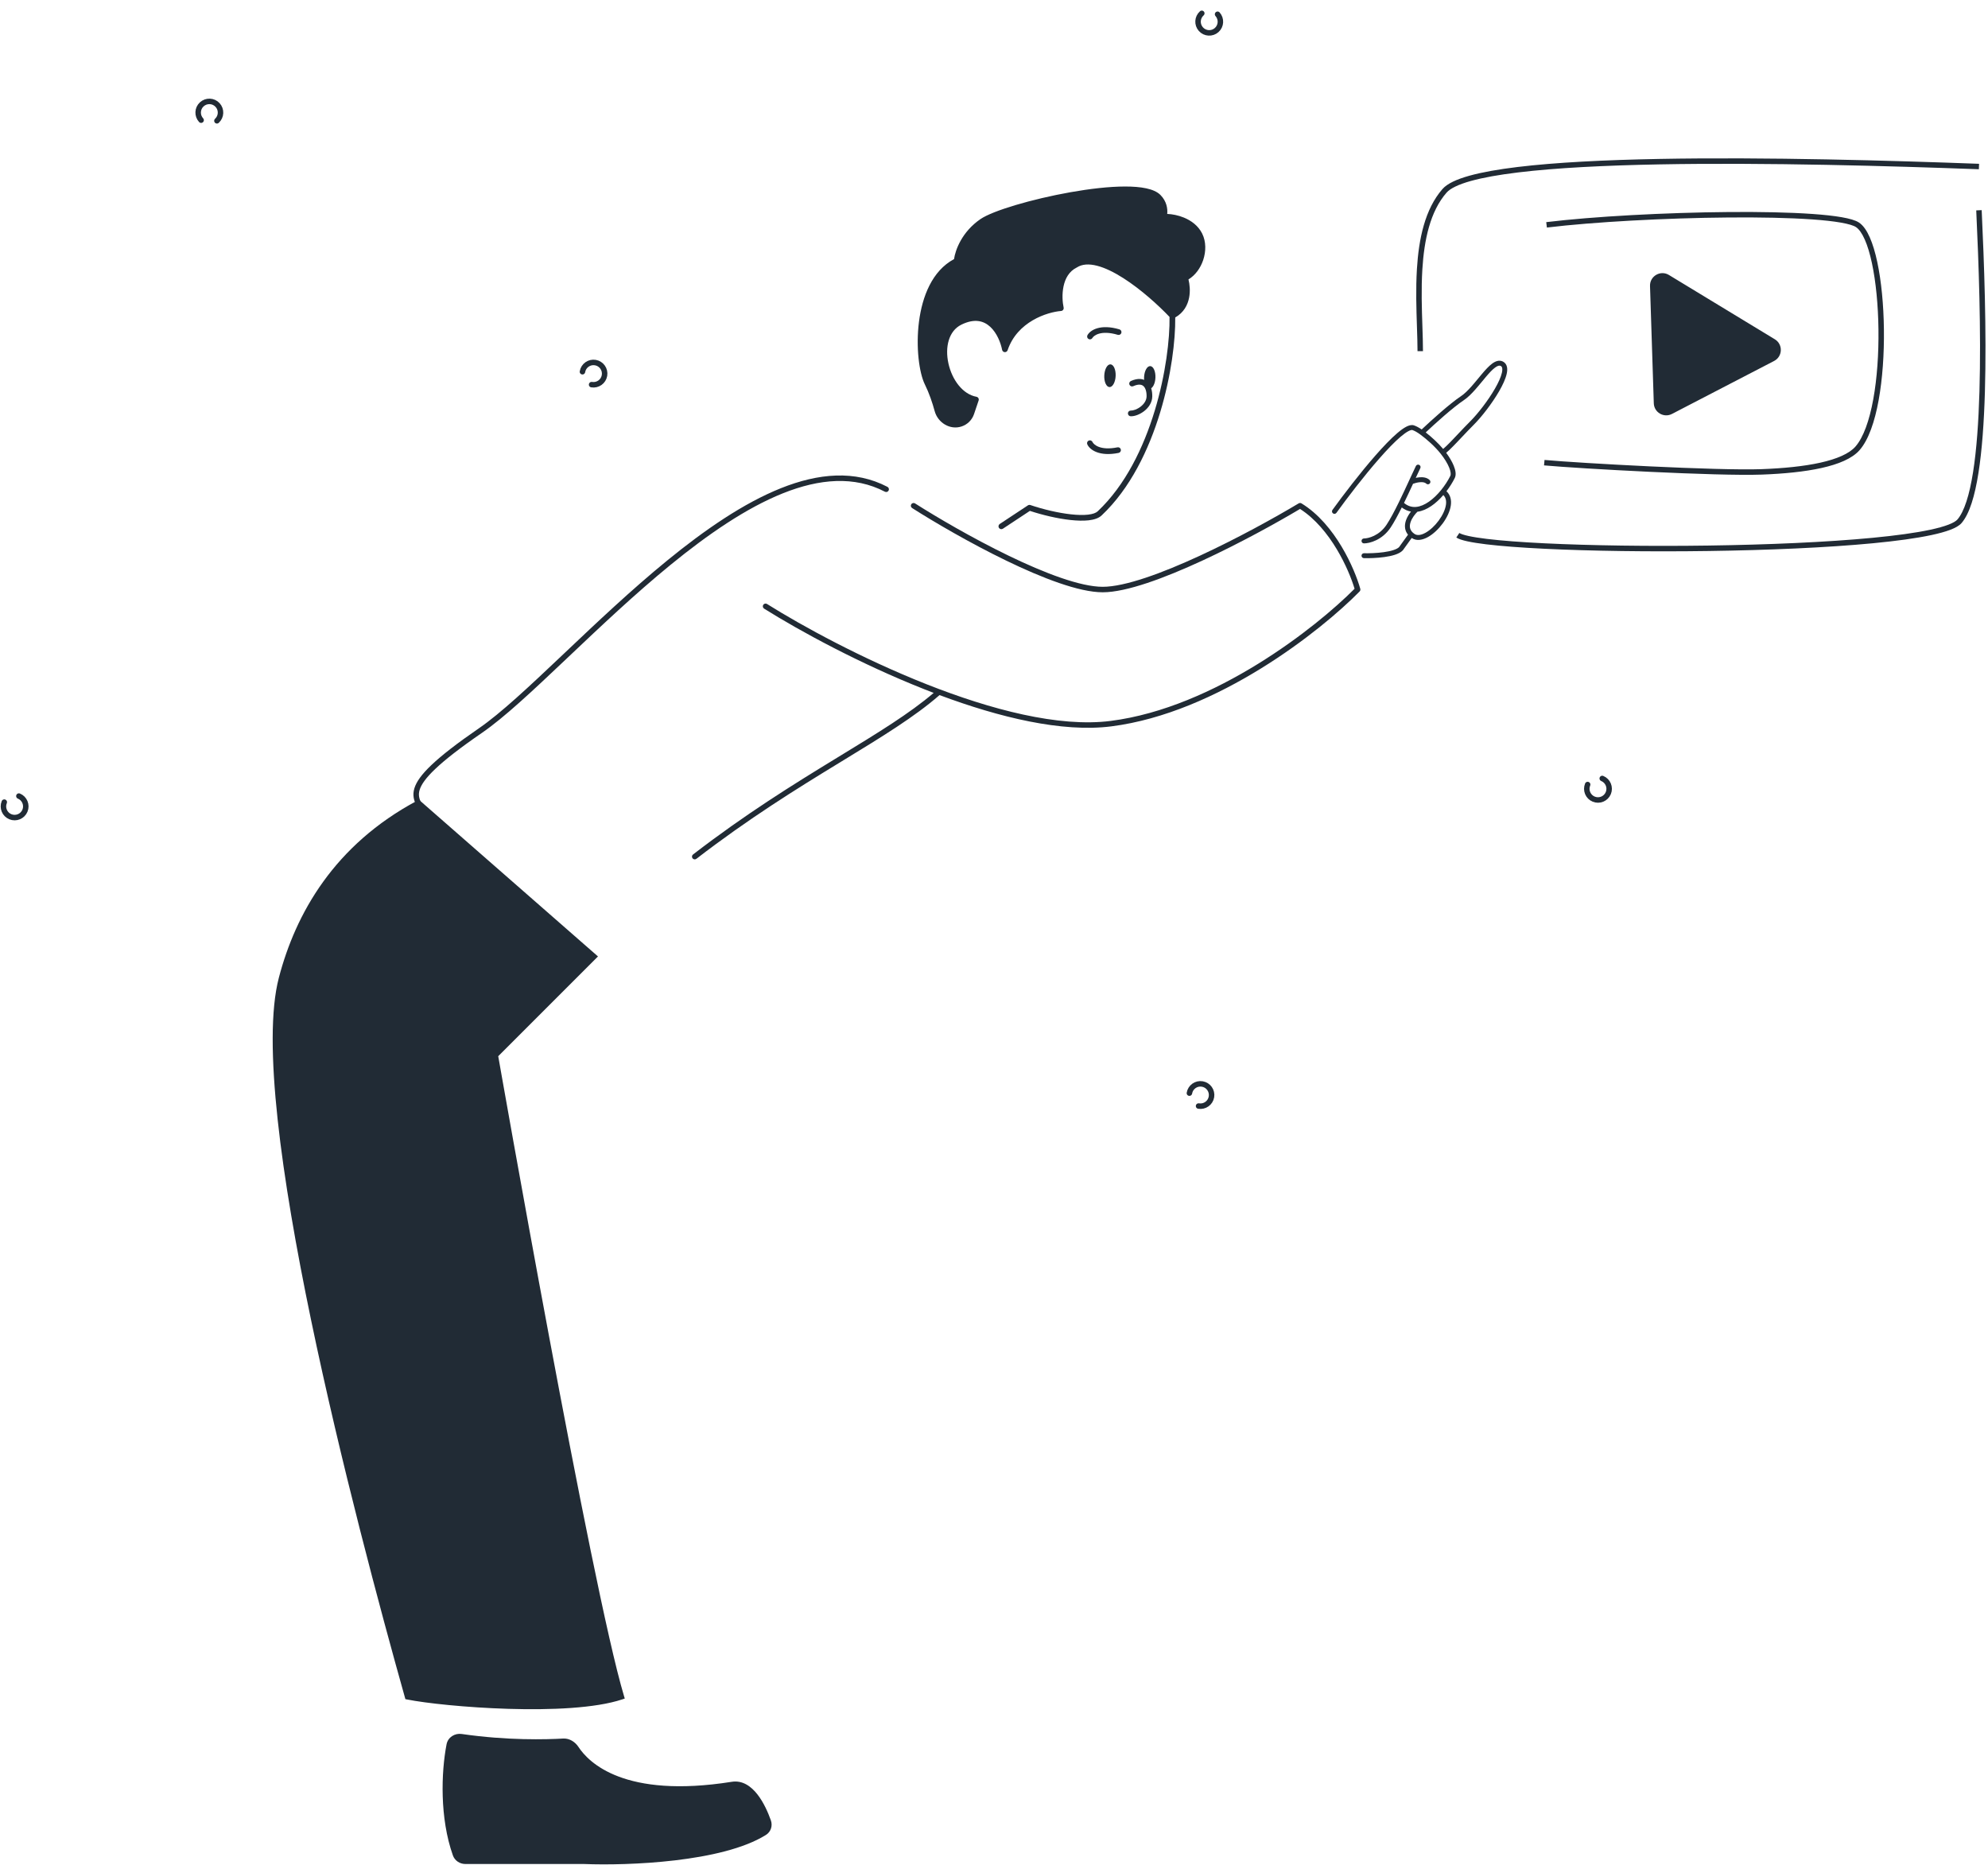 <?xml version="1.0" encoding="UTF-8"?> <svg xmlns="http://www.w3.org/2000/svg" width="226" height="212" viewBox="0 0 226 212" fill="none"> <path d="M24.66 13.732C25.176 13.255 25.209 12.451 24.733 11.935C24.257 11.418 23.453 11.386 22.936 11.862C22.42 12.338 22.387 13.142 22.863 13.659" stroke="#212B35" stroke-width="0.623" stroke-linecap="round" stroke-linejoin="round"></path> <path d="M67.255 43.72C67.947 43.837 68.604 43.371 68.721 42.679C68.838 41.986 68.372 41.33 67.68 41.213C66.988 41.095 66.331 41.561 66.214 42.254" stroke="#212B35" stroke-width="0.623" stroke-linecap="round" stroke-linejoin="round"></path> <path d="M136.622 1.516C136.098 1.983 136.051 2.787 136.518 3.312C136.985 3.836 137.788 3.883 138.313 3.416C138.837 2.949 138.884 2.145 138.417 1.621" stroke="#212B35" stroke-width="0.623" stroke-linecap="round" stroke-linejoin="round"></path> <path d="M180.486 89.175C180.218 89.825 180.527 90.568 181.176 90.836C181.825 91.104 182.569 90.795 182.837 90.146C183.105 89.497 182.796 88.754 182.147 88.486" stroke="#212B35" stroke-width="0.623" stroke-linecap="round" stroke-linejoin="round"></path> <path d="M0.486 91.175C0.218 91.825 0.527 92.568 1.176 92.836C1.825 93.104 2.569 92.795 2.837 92.146C3.105 91.497 2.796 90.754 2.147 90.486" stroke="#212B35" stroke-width="0.623" stroke-linecap="round" stroke-linejoin="round"></path> <path d="M136.255 125.72C136.947 125.837 137.604 125.371 137.721 124.679C137.838 123.987 137.372 123.33 136.68 123.213C135.988 123.095 135.331 123.561 135.214 124.254" stroke="#212B35" stroke-width="0.623" stroke-linecap="round" stroke-linejoin="round"></path> <path d="M122.255 30.123C120.287 31.097 120.331 33.797 120.599 35.025C118.962 35.155 115.399 36.273 114.241 39.705C113.906 37.999 112.418 34.993 109.14 36.617C105.861 38.24 107.457 44.784 110.946 45.418L110.423 46.967C110.231 47.535 109.783 47.979 109.214 48.167C108.085 48.538 106.881 47.797 106.569 46.65C106.302 45.672 105.927 44.557 105.431 43.556C104.214 41.097 103.84 32.096 108.758 29.661C108.829 28.776 109.506 26.637 111.639 25.173C114.305 23.343 129.24 19.916 131.693 22.389C132.508 23.21 132.435 24.232 132.297 24.641C133.457 24.577 135.568 25.063 136.38 26.702C137.191 28.341 136.364 30.792 134.724 31.604C135.061 32.628 135.243 34.919 133.276 35.893C130.764 33.224 125.043 28.334 122.255 30.123Z" fill="#212B35"></path> <path fill-rule="evenodd" clip-rule="evenodd" d="M115.644 23.928C113.828 24.469 112.441 25.015 111.822 25.44C109.781 26.84 109.145 28.883 109.08 29.688C109.071 29.801 109.003 29.901 108.901 29.951C106.592 31.095 105.479 33.81 105.114 36.641C104.933 38.045 104.94 39.452 105.067 40.656C105.195 41.868 105.441 42.848 105.721 43.412C106.229 44.439 106.611 45.575 106.881 46.565C107.15 47.556 108.182 48.166 109.113 47.859C109.585 47.704 109.957 47.335 110.117 46.864L110.526 45.65C108.792 45.136 107.6 43.309 107.189 41.458C106.752 39.485 107.156 37.238 108.996 36.327C109.861 35.899 110.633 35.764 111.315 35.854C111.998 35.944 112.562 36.257 113.014 36.675C113.627 37.242 114.044 38.01 114.302 38.724C114.973 37.398 116.009 36.472 117.078 35.848C118.198 35.193 119.366 34.862 120.219 34.742C120.123 34.105 120.095 33.25 120.272 32.412C120.485 31.41 121.002 30.39 122.095 29.841C122.895 29.336 123.874 29.323 124.88 29.582C125.895 29.842 126.982 30.389 128.043 31.064C130.072 32.356 132.061 34.158 133.339 35.49C134.071 35.051 134.415 34.39 134.547 33.706C134.692 32.948 134.572 32.176 134.417 31.705C134.367 31.552 134.437 31.386 134.581 31.314C135.306 30.955 135.875 30.218 136.165 29.36C136.455 28.502 136.449 27.571 136.09 26.845C135.73 26.117 135.073 25.631 134.346 25.332C133.617 25.032 132.848 24.934 132.315 24.964C132.208 24.969 132.105 24.922 132.04 24.836C131.975 24.751 131.957 24.639 131.991 24.537C132.101 24.211 132.169 23.328 131.463 22.616C131.222 22.373 130.794 22.174 130.168 22.039C129.551 21.907 128.781 21.846 127.9 21.847C126.139 21.849 123.979 22.099 121.802 22.486C119.627 22.872 117.445 23.392 115.644 23.928ZM132.955 36.024C131.704 34.709 129.712 32.893 127.695 31.609C126.663 30.952 125.64 30.445 124.719 30.208C123.797 29.971 123.021 30.016 122.429 30.395C122.419 30.402 122.409 30.408 122.398 30.413C121.534 30.841 121.094 31.652 120.905 32.546C120.715 33.442 120.789 34.377 120.915 34.956C120.935 35.048 120.914 35.143 120.859 35.218C120.803 35.293 120.718 35.34 120.625 35.348C119.851 35.409 118.598 35.708 117.404 36.406C116.214 37.102 115.096 38.183 114.547 39.808C114.5 39.947 114.366 40.037 114.219 40.027C114.073 40.017 113.952 39.91 113.923 39.767C113.763 38.951 113.329 37.847 112.575 37.15C112.203 36.806 111.759 36.565 111.231 36.495C110.701 36.425 110.058 36.523 109.283 36.907C107.845 37.619 107.408 39.456 107.821 41.318C108.233 43.178 109.445 44.816 111.004 45.1C111.096 45.117 111.177 45.173 111.225 45.254C111.272 45.335 111.282 45.432 111.252 45.522L110.729 47.07C110.505 47.735 109.981 48.255 109.315 48.474C107.989 48.91 106.611 48.038 106.257 46.735C105.994 45.769 105.625 44.676 105.141 43.699C104.812 43.034 104.555 41.967 104.424 40.724C104.292 39.473 104.285 38.016 104.473 36.558C104.838 33.725 105.958 30.786 108.456 29.453C108.603 28.409 109.36 26.345 111.456 24.907C112.169 24.417 113.649 23.848 115.46 23.308C117.285 22.765 119.491 22.239 121.689 21.849C123.885 21.459 126.086 21.202 127.899 21.2C128.805 21.199 129.625 21.261 130.304 21.407C130.975 21.551 131.55 21.786 131.922 22.161C132.636 22.88 132.753 23.737 132.692 24.316C133.259 24.339 133.94 24.465 134.592 24.734C135.413 25.071 136.218 25.647 136.67 26.558C137.122 27.472 137.108 28.587 136.778 29.567C136.476 30.459 135.898 31.281 135.107 31.762C135.247 32.311 135.328 33.069 135.182 33.828C135.019 34.676 134.569 35.536 133.603 36.085C133.634 38.658 133.154 42.698 131.897 46.85C130.607 51.11 128.489 55.525 125.229 58.593C124.884 58.918 124.349 59.075 123.761 59.142C123.161 59.21 122.447 59.189 121.688 59.106C120.219 58.946 118.535 58.55 117.08 58.07L114.012 60.096C113.863 60.194 113.662 60.153 113.564 60.004C113.466 59.855 113.507 59.654 113.656 59.556L116.855 57.443C116.938 57.388 117.042 57.375 117.137 57.407C118.59 57.897 120.293 58.304 121.758 58.463C122.491 58.543 123.153 58.56 123.688 58.499C124.236 58.437 124.596 58.3 124.786 58.122C127.93 55.162 130.005 50.868 131.278 46.663C132.529 42.53 132.995 38.52 132.955 36.024Z" fill="#212B35"></path> <path fill-rule="evenodd" clip-rule="evenodd" d="M129.991 43.887C129.8 43.715 129.456 43.616 128.828 43.897C128.665 43.969 128.474 43.896 128.401 43.733C128.329 43.57 128.402 43.379 128.565 43.306C129.323 42.968 129.972 42.999 130.424 43.407C130.847 43.789 131 44.419 130.993 45.049C130.986 45.775 130.555 46.352 130.07 46.73C129.591 47.102 128.99 47.334 128.533 47.314C128.354 47.306 128.216 47.155 128.224 46.976C128.232 46.798 128.383 46.66 128.561 46.668C128.818 46.679 129.272 46.531 129.673 46.219C130.067 45.913 130.342 45.502 130.347 45.042C130.353 44.487 130.211 44.086 129.991 43.887Z" fill="#212B35"></path> <path fill-rule="evenodd" clip-rule="evenodd" d="M127.076 38.059C125.113 37.475 124.324 38.171 124.192 38.409C124.105 38.565 123.908 38.621 123.752 38.535C123.596 38.448 123.54 38.251 123.627 38.095C123.963 37.491 125.134 36.806 127.261 37.439C127.432 37.49 127.529 37.67 127.478 37.841C127.427 38.012 127.247 38.109 127.076 38.059Z" fill="#212B35"></path> <path fill-rule="evenodd" clip-rule="evenodd" d="M127.039 50.846C125.032 51.255 124.308 50.492 124.196 50.242C124.124 50.079 123.932 50.006 123.769 50.079C123.606 50.152 123.533 50.343 123.606 50.506C123.887 51.137 124.994 51.922 127.168 51.48C127.343 51.444 127.456 51.273 127.42 51.099C127.384 50.923 127.214 50.81 127.039 50.846Z" fill="#212B35"></path> <path d="M126.829 42.735C126.797 43.448 126.483 44.014 126.126 43.998C125.769 43.983 125.505 43.391 125.537 42.678C125.568 41.964 125.883 41.398 126.24 41.414C126.597 41.43 126.86 42.021 126.829 42.735Z" fill="#212B35"></path> <path d="M131.352 42.934C131.321 43.648 131.006 44.214 130.649 44.198C130.292 44.182 130.029 43.591 130.06 42.877C130.092 42.163 130.406 41.598 130.763 41.614C131.12 41.629 131.384 42.221 131.352 42.934Z" fill="#212B35"></path> <path d="M187.887 32.499L188.317 45.831C188.343 46.643 189.208 47.15 189.93 46.776L201.541 40.755C202.306 40.358 202.343 39.277 201.606 38.83L189.564 31.519C188.815 31.064 187.859 31.622 187.887 32.499Z" fill="#212B35"></path> <path fill-rule="evenodd" clip-rule="evenodd" d="M188.595 18.686C200.805 18.456 215.02 18.87 224.961 19.238L224.984 18.619C215.041 18.251 200.812 17.836 188.583 18.066C182.469 18.181 176.848 18.458 172.509 18.983C170.34 19.246 168.482 19.572 167.04 19.974C166.318 20.175 165.694 20.397 165.184 20.644C164.677 20.889 164.264 21.166 163.984 21.486C161.98 23.777 161.285 27.181 161.078 30.577C160.94 32.834 161.016 35.14 161.082 37.151C161.115 38.162 161.146 39.099 161.146 39.917H161.766C161.766 39.06 161.735 38.103 161.701 37.081C161.634 35.088 161.56 32.846 161.696 30.615C161.903 27.245 162.589 24.022 164.451 21.894C164.654 21.662 164.984 21.428 165.454 21.202C165.92 20.977 166.507 20.766 167.206 20.571C168.605 20.181 170.428 19.86 172.583 19.599C176.891 19.077 182.488 18.801 188.595 18.686ZM225.648 44.527C225.849 37.642 225.558 29.777 225.282 23.885L224.663 23.914C224.939 29.805 225.228 37.649 225.028 44.509C224.928 47.94 224.706 51.116 224.301 53.675C224.098 54.954 223.851 56.073 223.553 56.988C223.254 57.907 222.91 58.6 222.528 59.046C222.373 59.226 222.044 59.43 221.502 59.638C220.971 59.841 220.275 60.033 219.432 60.214C217.747 60.574 215.507 60.879 212.89 61.13C207.658 61.631 200.952 61.916 194.241 62.011C187.531 62.107 180.823 62.012 175.587 61.756C172.969 61.628 170.724 61.46 169.032 61.255C168.186 61.153 167.484 61.042 166.945 60.924C166.393 60.803 166.054 60.683 165.901 60.581L165.557 61.096C165.817 61.27 166.261 61.409 166.813 61.53C167.378 61.654 168.102 61.767 168.958 61.871C170.67 62.078 172.932 62.247 175.557 62.375C180.808 62.632 187.53 62.727 194.25 62.631C200.97 62.536 207.694 62.251 212.949 61.747C215.575 61.495 217.843 61.187 219.562 60.82C220.421 60.636 221.151 60.436 221.724 60.217C222.286 60.001 222.739 59.753 222.998 59.45C223.458 58.913 223.833 58.132 224.143 57.18C224.454 56.223 224.708 55.07 224.913 53.772C225.325 51.175 225.548 47.969 225.648 44.527ZM209.269 25.302C210.148 25.455 210.722 25.634 210.993 25.814C211.333 26.041 211.675 26.511 211.991 27.227C212.305 27.934 212.577 28.844 212.803 29.902C213.255 32.017 213.513 34.688 213.547 37.435C213.582 40.182 213.393 42.992 212.957 45.384C212.518 47.792 211.839 49.722 210.932 50.759C210.228 51.563 208.837 52.168 206.939 52.59C205.058 53.008 202.741 53.234 200.255 53.327C195.285 53.512 179.63 52.649 175.585 52.281L175.529 52.899C179.585 53.267 195.27 54.133 200.278 53.946C202.781 53.853 205.14 53.625 207.074 53.195C208.991 52.769 210.555 52.13 211.398 51.167C212.424 49.995 213.125 47.92 213.567 45.495C214.011 43.055 214.202 40.204 214.167 37.428C214.133 34.651 213.873 31.938 213.41 29.772C213.179 28.69 212.895 27.736 212.558 26.976C212.226 26.225 211.825 25.624 211.337 25.299C210.945 25.038 210.251 24.844 209.376 24.691C208.485 24.535 207.354 24.413 206.047 24.32C203.431 24.136 200.088 24.07 196.498 24.1C189.32 24.16 181.133 24.602 175.779 25.249L175.854 25.864C181.178 25.222 189.34 24.78 196.503 24.72C200.085 24.69 203.41 24.756 206.003 24.939C207.3 25.03 208.407 25.151 209.269 25.302ZM189.725 31.254C188.765 30.671 187.541 31.386 187.577 32.509L188.007 45.841C188.041 46.881 189.148 47.53 190.072 47.051L201.684 41.03C202.664 40.522 202.71 39.138 201.767 38.565L189.725 31.254ZM188.197 32.489C188.177 31.858 188.864 31.457 189.404 31.784L201.445 39.095C201.975 39.417 201.949 40.194 201.399 40.48L189.787 46.501C189.268 46.77 188.646 46.405 188.627 45.821L188.197 32.489Z" fill="#212B35"></path> <path fill-rule="evenodd" clip-rule="evenodd" d="M167.708 44.282C167.294 44.75 166.855 45.192 166.404 45.492C165.183 46.306 163.148 48.142 162.078 49.152C162.723 49.653 163.468 50.328 164.059 51.03C164.156 50.95 164.272 50.845 164.405 50.718C164.638 50.496 164.909 50.218 165.207 49.906C165.379 49.726 165.56 49.535 165.746 49.338C166.202 48.855 166.691 48.338 167.17 47.859C167.991 47.038 169.155 45.549 169.943 44.185C170.338 43.501 170.626 42.869 170.736 42.381C170.792 42.136 170.797 41.95 170.767 41.821C170.74 41.703 170.685 41.636 170.6 41.593C170.47 41.528 170.278 41.547 169.956 41.786C169.644 42.018 169.295 42.397 168.91 42.852C168.774 43.013 168.634 43.184 168.49 43.358C168.235 43.666 167.972 43.985 167.708 44.282ZM164.406 51.469C164.525 51.372 164.655 51.254 164.791 51.123C165.034 50.891 165.313 50.605 165.612 50.292C165.788 50.108 165.971 49.914 166.159 49.715C166.612 49.236 167.093 48.727 167.566 48.255C168.423 47.397 169.616 45.869 170.427 44.465C170.831 43.765 171.153 43.076 171.282 42.504C171.347 42.219 171.369 41.939 171.312 41.694C171.252 41.437 171.104 41.22 170.85 41.093C170.42 40.878 169.982 41.069 169.622 41.337C169.253 41.612 168.867 42.037 168.483 42.491C168.338 42.663 168.193 42.838 168.047 43.015C167.798 43.316 167.548 43.62 167.29 43.911C166.883 44.37 166.482 44.767 166.094 45.027C164.8 45.889 162.669 47.821 161.62 48.815C161.314 48.606 161.015 48.442 160.742 48.351C160.459 48.257 160.14 48.361 159.853 48.511C159.551 48.669 159.211 48.919 158.848 49.229C158.12 49.851 157.259 50.751 156.373 51.761C154.598 53.784 152.69 56.282 151.475 57.964C151.384 58.09 151.413 58.264 151.538 58.355C151.663 58.445 151.838 58.417 151.928 58.292C153.138 56.617 155.034 54.135 156.794 52.13C157.674 51.126 158.514 50.25 159.211 49.654C159.561 49.356 159.865 49.137 160.113 49.007C160.376 48.868 160.513 48.864 160.565 48.882C160.816 48.965 161.129 49.143 161.48 49.401C162.212 49.939 163.138 50.761 163.791 51.587C164.224 52.135 164.554 52.68 164.743 53.143C164.838 53.374 164.894 53.576 164.913 53.743C164.933 53.911 164.912 54.021 164.88 54.086C164.612 54.622 164.247 55.191 163.821 55.713C162.979 56.746 161.946 57.535 160.986 57.62C160.52 57.662 160.055 57.539 159.61 57.167C159.973 56.422 160.327 55.659 160.636 54.99C160.84 54.915 161.125 54.837 161.406 54.812C161.75 54.781 162.003 54.837 162.134 54.969C162.244 55.078 162.421 55.078 162.53 54.969C162.639 54.859 162.639 54.682 162.53 54.573C162.214 54.257 161.739 54.22 161.356 54.255C161.216 54.267 161.077 54.29 160.945 54.319C161.162 53.848 161.341 53.463 161.463 53.218C161.533 53.079 161.477 52.911 161.338 52.842C161.2 52.773 161.032 52.829 160.963 52.967C160.813 53.267 160.585 53.762 160.313 54.353C160.268 54.451 160.222 54.551 160.175 54.654C159.83 55.402 159.426 56.274 159.015 57.11C158.526 58.105 158.033 59.037 157.623 59.651C156.789 60.903 155.542 61.205 155.059 61.205C154.904 61.205 154.779 61.331 154.779 61.485C154.779 61.639 154.904 61.765 155.059 61.765C155.695 61.765 157.133 61.395 158.089 59.962C158.474 59.385 158.918 58.559 159.356 57.681C159.69 57.934 160.042 58.086 160.402 58.151C160.183 58.428 159.974 58.76 159.846 59.114C159.741 59.407 159.685 59.729 159.736 60.051C159.776 60.307 159.882 60.553 160.066 60.776L159.05 62.188C158.931 62.309 158.714 62.426 158.401 62.528C158.085 62.631 157.703 62.708 157.298 62.764C156.488 62.876 155.618 62.898 155.066 62.884C154.911 62.88 154.783 63.002 154.779 63.156C154.775 63.311 154.897 63.439 155.051 63.443C155.626 63.458 156.528 63.435 157.374 63.318C157.797 63.26 158.215 63.177 158.574 63.06C158.926 62.945 159.255 62.788 159.47 62.559C159.478 62.55 159.486 62.541 159.493 62.531L160.486 61.15C160.49 61.153 160.494 61.156 160.499 61.158C161.051 61.527 161.735 61.376 162.331 61.044C162.938 60.705 163.54 60.135 164.011 59.496C164.48 58.858 164.841 58.122 164.934 57.437C165.016 56.839 164.892 56.252 164.435 55.839C164.81 55.35 165.132 54.832 165.38 54.337C165.479 54.139 165.496 53.907 165.469 53.678C165.442 53.446 165.368 53.193 165.261 52.931C165.075 52.477 164.779 51.972 164.406 51.469ZM164.08 56.274C163.261 57.22 162.216 58.029 161.136 58.167C160.852 58.449 160.53 58.868 160.373 59.304C160.289 59.537 160.256 59.76 160.288 59.964C160.32 60.162 160.415 60.359 160.617 60.544C160.672 60.594 160.736 60.644 160.809 60.693C161.096 60.884 161.524 60.853 162.058 60.555C162.58 60.264 163.125 59.756 163.56 59.164C163.997 58.571 164.303 57.922 164.38 57.362C164.442 56.906 164.352 56.536 164.08 56.274Z" fill="#212B35"></path> <path fill-rule="evenodd" clip-rule="evenodd" d="M64.235 75.035C60.571 78.505 57.317 81.563 54.8 83.294C52.278 85.027 50.589 86.352 49.484 87.401C48.373 88.455 47.88 89.205 47.704 89.784C47.536 90.337 47.649 90.77 47.874 91.241C47.954 91.406 48.042 91.566 48.137 91.738C48.183 91.822 48.231 91.909 48.281 92.002C48.421 92.263 48.562 92.548 48.673 92.867L62.359 112.776C62.457 112.918 62.421 113.112 62.279 113.209C62.137 113.307 61.943 113.271 61.846 113.129L48.135 93.185C48.118 93.161 48.105 93.134 48.096 93.107C48 92.82 47.871 92.557 47.731 92.296C47.69 92.218 47.646 92.138 47.601 92.058C47.502 91.877 47.4 91.692 47.312 91.51C47.05 90.963 46.877 90.362 47.108 89.603C47.331 88.868 47.919 88.027 49.055 86.949C50.195 85.867 51.915 84.521 54.447 82.78C56.915 81.084 60.127 78.066 63.806 74.583C63.949 74.448 64.092 74.312 64.236 74.175C67.796 70.804 71.759 67.05 75.85 63.71C80.104 60.236 84.515 57.194 88.776 55.492C93.038 53.788 97.192 53.411 100.887 55.339C101.039 55.418 101.099 55.606 101.019 55.759C100.939 55.912 100.751 55.971 100.599 55.891C97.126 54.08 93.178 54.404 89.007 56.07C84.835 57.737 80.481 60.733 76.244 64.193C72.171 67.518 68.223 71.258 64.659 74.633C64.517 74.768 64.376 74.902 64.235 75.035ZM103.595 57.317C103.688 57.172 103.88 57.129 104.026 57.222C106.511 58.804 110.567 61.18 114.651 63.158C116.694 64.148 118.738 65.035 120.594 65.675C122.456 66.317 124.103 66.7 125.36 66.7C126.617 66.7 128.304 66.316 130.23 65.674C132.151 65.034 134.283 64.146 136.424 63.156C140.704 61.177 144.994 58.801 147.636 57.217C147.735 57.158 147.86 57.158 147.959 57.219C149.888 58.398 151.4 60.271 152.504 62.111C153.609 63.954 154.321 65.79 154.64 66.927C154.67 67.035 154.641 67.15 154.562 67.23C152.364 69.47 148.324 72.916 143.332 75.994C138.342 79.07 132.378 81.794 126.334 82.564C120.738 83.276 113.62 81.552 106.808 79.009C103.993 81.468 100.287 83.73 95.928 86.39C95.718 86.518 95.506 86.647 95.293 86.778C90.589 89.65 85.135 93.02 79.167 97.618C79.031 97.723 78.835 97.698 78.73 97.562C78.625 97.425 78.65 97.23 78.787 97.125C84.783 92.504 90.262 89.12 94.968 86.246C95.173 86.121 95.376 85.997 95.577 85.874C99.829 83.279 103.403 81.098 106.144 78.759C105.795 78.625 105.446 78.49 105.099 78.352C97.772 75.454 90.93 71.73 86.865 69.181C86.72 69.089 86.675 68.897 86.767 68.751C86.858 68.605 87.051 68.561 87.197 68.653C91.234 71.185 98.041 74.891 105.328 77.773C112.628 80.66 120.355 82.697 126.255 81.945C132.177 81.191 138.055 78.516 143.005 75.463C147.858 72.471 151.799 69.13 153.99 66.922C153.664 65.826 152.99 64.133 151.969 62.432C150.924 60.689 149.529 58.962 147.792 57.85C145.125 59.441 140.902 61.772 136.685 63.722C134.533 64.717 132.377 65.615 130.428 66.265C128.484 66.913 126.72 67.323 125.36 67.323C123.998 67.323 122.272 66.912 120.391 66.264C118.504 65.614 116.435 64.715 114.38 63.719C110.269 61.728 106.192 59.34 103.691 57.747C103.546 57.655 103.503 57.462 103.595 57.317Z" fill="#212B35"></path> <path d="M65.16 211.563H52.903C52.4 211.563 51.942 211.262 51.774 210.788C50.296 206.606 50.46 201.495 51.068 198.332C51.19 197.701 51.803 197.312 52.438 197.404C57.663 198.162 62.13 198.036 64.039 197.925C64.621 197.891 65.173 198.245 65.492 198.732C66.736 200.631 70.934 204.79 83.234 202.838C85.367 202.5 86.725 205.286 87.34 207.023C87.509 207.503 87.339 208.033 86.908 208.303C82.025 211.356 71.352 211.761 66.406 211.563H65.16Z" fill="#212B35"></path> <path fill-rule="evenodd" clip-rule="evenodd" d="M52.396 197.713C51.907 197.642 51.464 197.942 51.377 198.391C50.775 201.52 50.617 206.571 52.071 210.685C52.191 211.025 52.525 211.252 52.906 211.252H66.422C68.881 211.351 72.769 211.299 76.648 210.843C80.539 210.386 84.367 209.526 86.746 208.039C87.046 207.851 87.172 207.477 87.049 207.128C86.746 206.271 86.266 205.177 85.614 204.345C84.958 203.508 84.186 203.003 83.286 203.146C77.098 204.128 72.916 203.578 70.11 202.521C67.3 201.463 65.889 199.903 65.234 198.903C64.96 198.485 64.504 198.211 64.06 198.237C62.138 198.348 57.649 198.475 52.396 197.713ZM50.765 198.273C50.921 197.461 51.704 196.983 52.486 197.096C57.683 197.85 62.127 197.724 64.024 197.614C64.744 197.573 65.391 198.006 65.756 198.562C66.344 199.461 67.654 200.93 70.33 201.938C73.009 202.947 77.076 203.501 83.188 202.531C84.421 202.335 85.394 203.054 86.104 203.96C86.818 204.871 87.325 206.039 87.636 206.92C87.852 207.529 87.638 208.216 87.076 208.568C84.572 210.134 80.623 211.003 76.72 211.462C72.808 211.922 68.89 211.975 66.403 211.875H52.906C52.281 211.875 51.698 211.501 51.483 210.892C49.98 206.642 50.15 201.471 50.765 198.273Z" fill="#212B35"></path> <path d="M46.334 192.867C40.725 172.924 28.261 125.558 32 111.224C33.888 103.987 38.233 96.266 47.581 91.28L67.525 108.731L56.306 119.949C56.306 119.949 66.901 180.403 70.641 192.867C64.658 194.861 50.489 193.698 46.334 192.867Z" fill="#212B35"></path> <path fill-rule="evenodd" clip-rule="evenodd" d="M47.623 90.904L67.98 108.716L56.64 120.055L56.732 120.577C56.811 121.023 56.926 121.678 57.075 122.517C57.372 124.194 57.8 126.604 58.326 129.535C59.378 135.397 60.819 143.342 62.377 151.677C65.495 168.357 69.075 186.566 70.938 192.778L71.025 193.067L70.739 193.163C67.689 194.18 62.599 194.384 57.792 194.238C52.973 194.093 48.373 193.593 46.273 193.173L46.085 193.136L46.034 192.952C43.228 182.977 38.708 166.142 35.356 150.006C33.68 141.938 32.295 134.039 31.563 127.257C30.832 120.487 30.747 114.789 31.698 111.145C33.603 103.845 37.992 96.041 47.434 91.006L47.623 90.904ZM56.305 119.949L55.998 120.003L55.971 119.843L67.068 108.746L47.538 91.657C38.413 96.596 34.16 104.179 32.301 111.303C31.382 114.826 31.453 120.424 32.183 127.19C32.911 133.944 34.292 141.821 35.966 149.879C39.293 165.895 43.774 182.607 46.582 192.598C48.716 193.002 53.151 193.475 57.811 193.615C62.468 193.756 67.29 193.563 70.255 192.663C68.356 186.149 64.831 168.2 61.764 151.791C60.206 143.455 58.764 135.508 57.713 129.645C57.187 126.713 56.758 124.303 56.461 122.626C56.313 121.787 56.197 121.131 56.118 120.685L55.998 120.003C55.998 120.003 55.998 120.003 56.305 119.949Z" fill="#212B35"></path> </svg> 